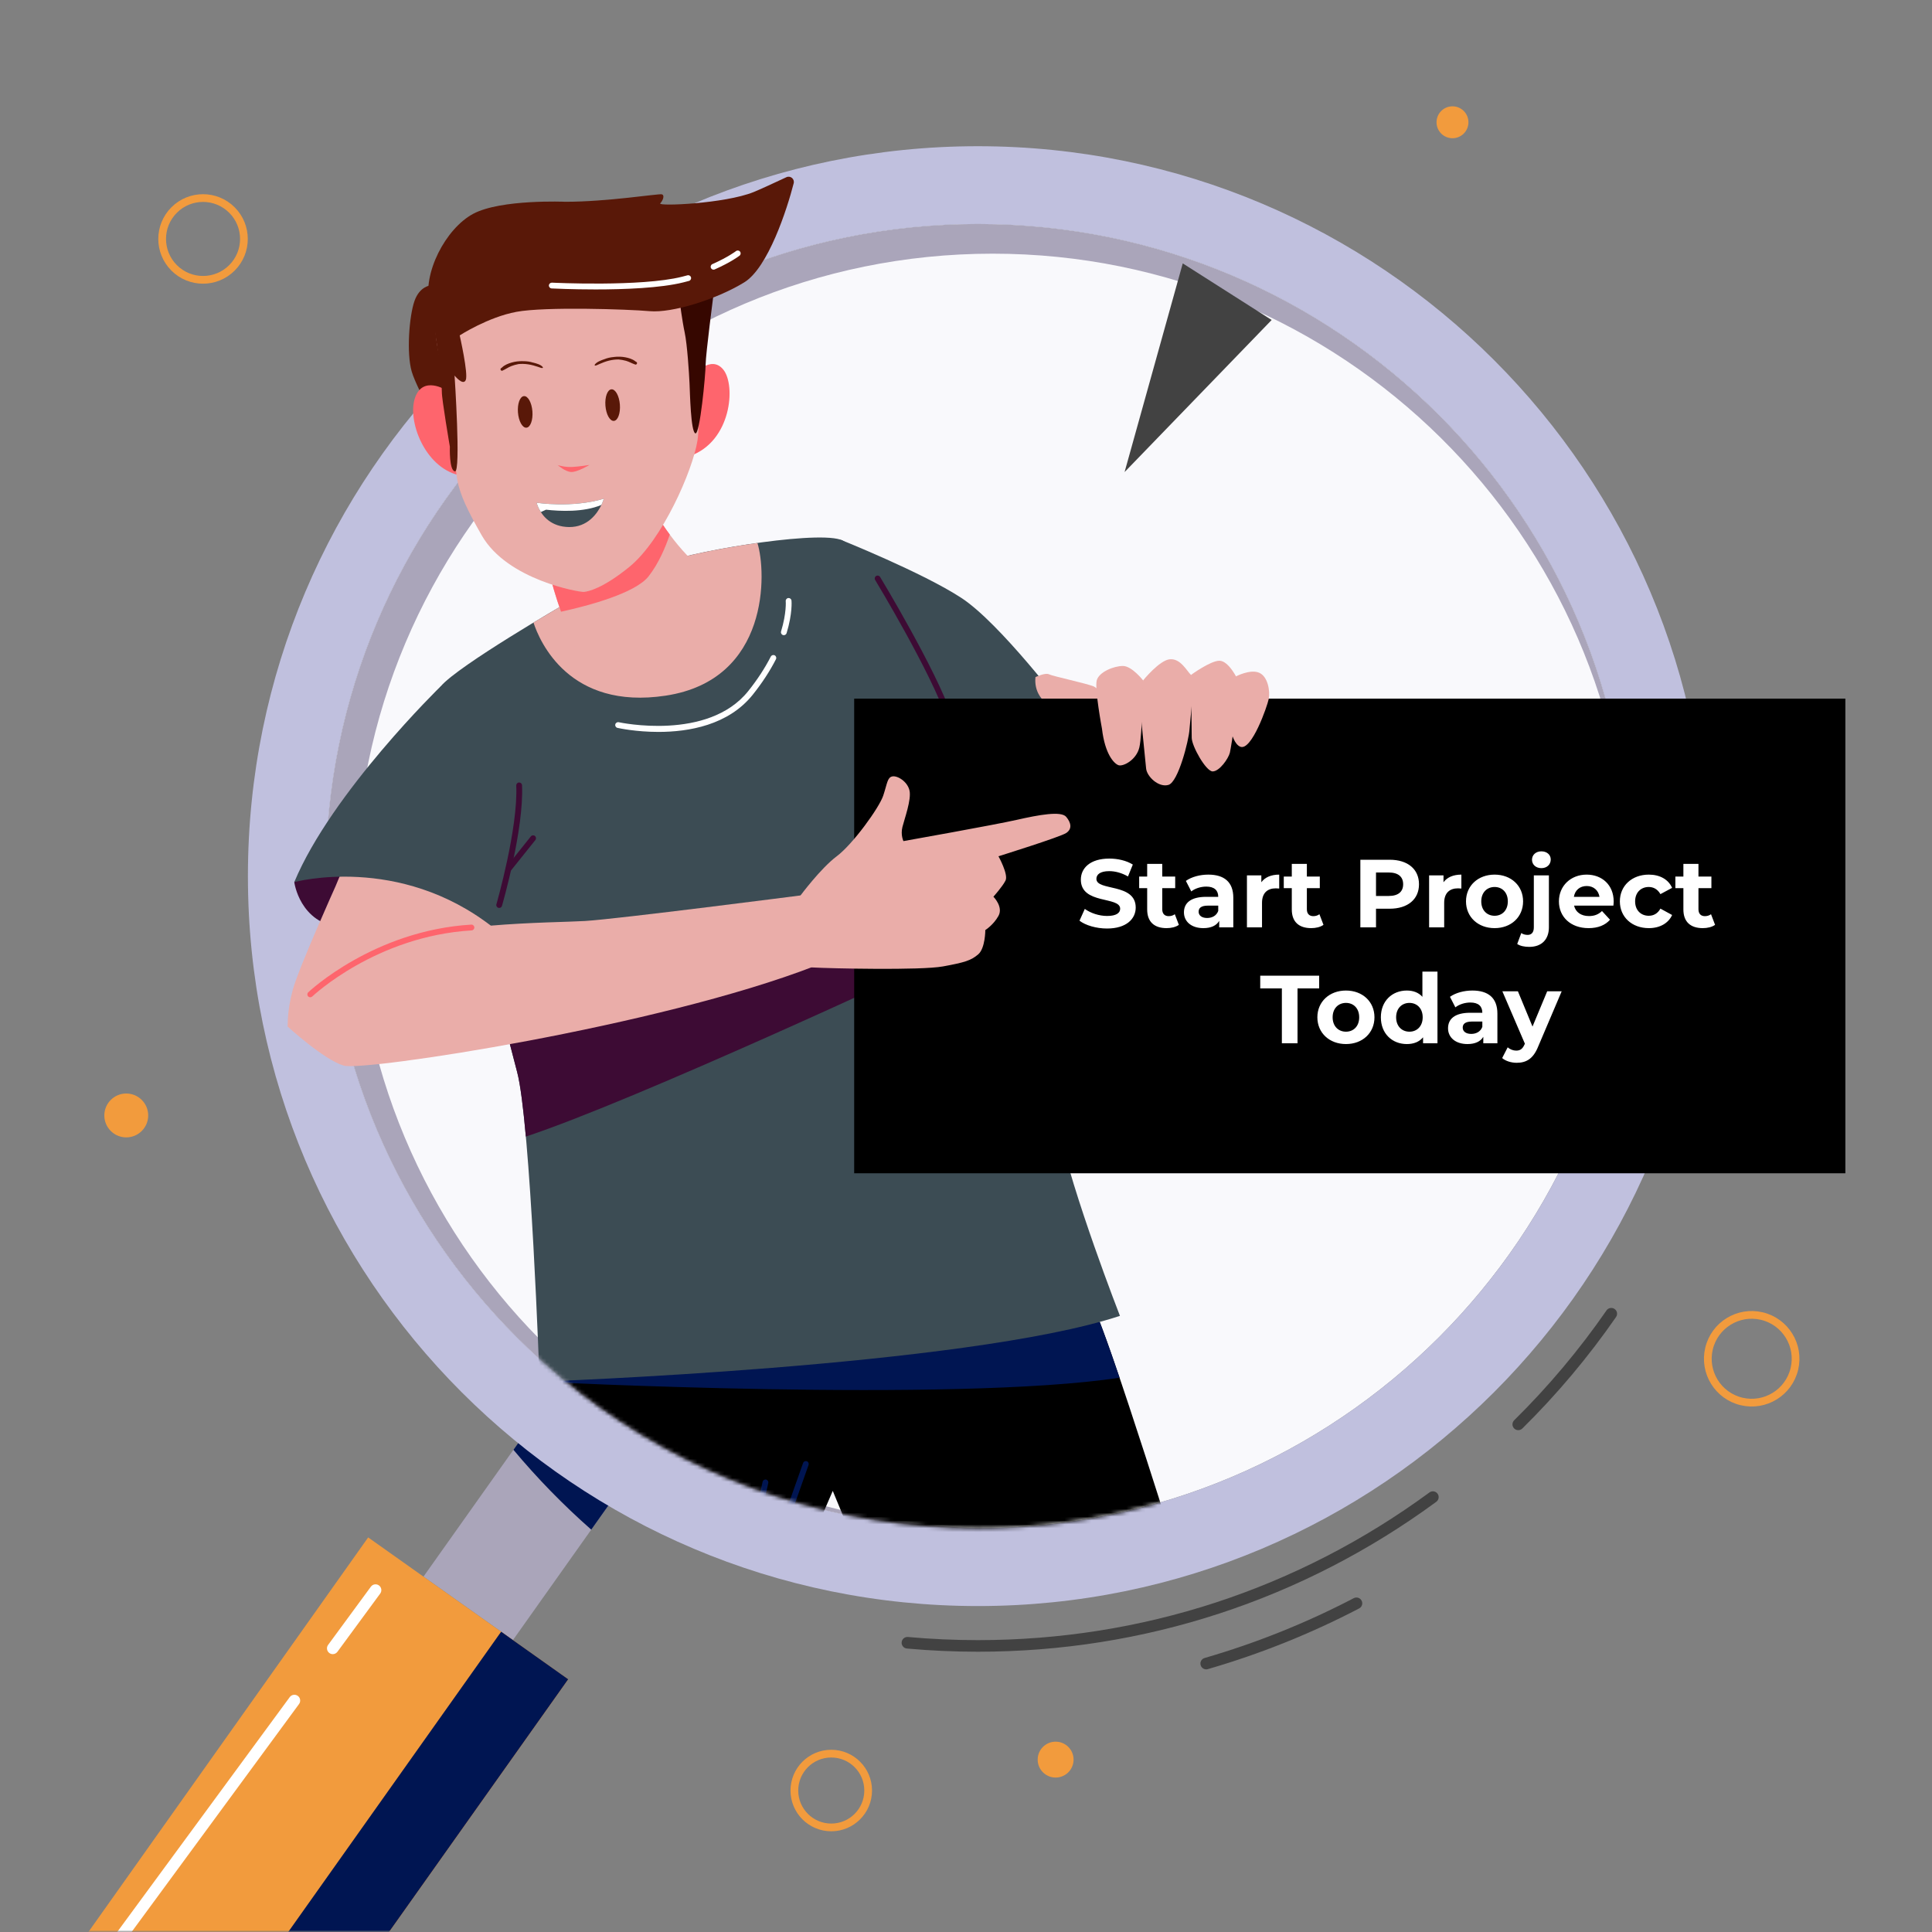 <svg width="500" height="500" viewBox="0 0 500 500" fill="none" xmlns="http://www.w3.org/2000/svg">
<rect x="0" y="0" width="500" height="500" fill="#808080" stroke="none"/>
<g clip-path="url(#clip0_1471_221)">
<mask id="mask0_1471_221" style="mask-type:luminance" maskUnits="userSpaceOnUse" x="0" y="0" width="500" height="500">
<path d="M500 0H0V500H500V0Z" fill="white"/>
</mask>
<g mask="url(#mask0_1471_221)">
<mask id="mask1_1471_221" style="mask-type:luminance" maskUnits="userSpaceOnUse" x="0" y="0" width="500" height="500">
<path d="M500 0H0V500H500V0Z" fill="white"/>
</mask>
<g mask="url(#mask1_1471_221)">
<path d="M253.063 395.517C346.274 395.517 421.837 319.954 421.837 226.743C421.837 133.531 346.274 57.969 253.063 57.969C159.852 57.969 84.289 133.531 84.289 226.743C84.289 319.954 159.852 395.517 253.063 395.517Z" fill="#F9F9FC"/>
<path d="M91.967 230.585C91.967 139.494 165.811 65.65 256.902 65.65C347.352 65.65 420.783 138.461 421.813 228.667C421.82 228.027 421.837 227.389 421.837 226.747C421.837 133.536 346.274 57.973 253.063 57.973C159.852 57.973 84.289 133.535 84.289 226.746C84.289 319.957 159.852 395.52 253.063 395.52C253.705 395.52 254.343 395.503 254.983 395.496C164.778 394.466 91.967 321.034 91.967 230.585Z" fill="#AAA5BA"/>
<path d="M160.822 384.86L137.667 368.441L109.605 408.016L132.761 424.435L160.822 384.86Z" fill="#AAA5BA"/>
<path d="M132.875 375.207C139.057 382.598 145.793 389.507 153.02 395.874L160.821 384.873L137.665 368.453L132.875 375.207Z" fill="#001552"/>
<path d="M147.073 434.607L95.283 397.883L18.367 506.354L70.157 543.078L147.073 434.607Z" fill="#F29B3D"/>
<path d="M129.693 422.285L52.781 530.752L70.142 543.062L147.054 434.595L129.693 422.285Z" fill="#001552"/>
<path d="M253.063 37.84C148.735 37.84 64.16 122.415 64.16 226.743C64.16 331.071 148.735 415.646 253.063 415.646C357.391 415.646 441.966 331.071 441.966 226.743C441.967 122.415 357.392 37.84 253.063 37.84ZM253.063 395.517C159.852 395.517 84.289 319.954 84.289 226.743C84.289 133.532 159.852 57.969 253.063 57.969C346.274 57.969 421.837 133.532 421.837 226.743C421.837 319.954 346.275 395.517 253.063 395.517Z" fill="#C0C0DE"/>
<path d="M86.12 428.09C85.811 428.09 85.5 427.995 85.233 427.799C84.565 427.309 84.422 426.369 84.912 425.702L95.983 410.632C96.474 409.963 97.413 409.821 98.08 410.311C98.748 410.801 98.891 411.741 98.401 412.408L87.33 427.478C87.036 427.878 86.581 428.09 86.12 428.09Z" fill="white"/>
<path d="M29.319 505.404C29.01 505.404 28.699 505.309 28.432 505.113C27.764 504.623 27.621 503.683 28.111 503.016L74.98 439.217C75.47 438.548 76.41 438.407 77.077 438.896C77.745 439.386 77.888 440.326 77.398 440.993L30.529 504.792C30.235 505.192 29.78 505.404 29.319 505.404Z" fill="white"/>
</g>
<path d="M392.925 370.125C392.537 370.125 392.151 369.976 391.857 369.678C391.276 369.088 391.283 368.139 391.873 367.557C400.689 358.866 408.728 349.304 415.763 339.139C416.235 338.457 417.168 338.287 417.85 338.759C418.532 339.231 418.702 340.165 418.23 340.846C411.088 351.164 402.929 360.87 393.979 369.694C393.686 369.981 393.305 370.125 392.925 370.125Z" fill="#424242"/>
<path d="M253.065 427.466C246.947 427.466 240.769 427.188 234.704 426.638C233.879 426.563 233.27 425.833 233.346 425.008C233.421 424.184 234.159 423.581 234.975 423.65C240.951 424.192 247.038 424.466 253.066 424.466C295.458 424.466 335.872 411.249 369.939 386.244C370.606 385.755 371.544 385.896 372.036 386.565C372.526 387.233 372.383 388.171 371.715 388.662C337.128 414.048 296.1 427.466 253.065 427.466Z" fill="#424242"/>
<path d="M312.167 432.027C311.517 432.027 310.917 431.6 310.727 430.944C310.497 430.148 310.955 429.316 311.75 429.087C325.059 425.234 338.048 420.024 350.358 413.603C351.088 413.222 351.999 413.503 352.381 414.24C352.764 414.974 352.48 415.88 351.744 416.263C339.259 422.776 326.084 428.06 312.584 431.968C312.446 432.009 312.306 432.027 312.167 432.027Z" fill="#424242"/>
<path d="M291.039 122.173L306.096 68.164L329.102 82.812L291.039 122.173Z" fill="#424242"/>
<path d="M215.13 472.936C220.403 472.936 224.678 468.661 224.678 463.388C224.678 458.115 220.403 453.84 215.13 453.84C209.857 453.84 205.582 458.115 205.582 463.388C205.582 468.661 209.857 472.936 215.13 472.936Z" stroke="#F29B3D" stroke-width="2" stroke-miterlimit="10"/>
<path d="M464.387 354.269C465.835 348.167 462.062 342.046 455.96 340.598C449.858 339.15 443.738 342.923 442.29 349.025C440.842 355.127 444.614 361.247 450.716 362.695C456.818 364.143 462.939 360.37 464.387 354.269Z" stroke="#F29B3D" stroke-width="2" stroke-miterlimit="10"/>
<path d="M32.677 294.354C35.812 294.354 38.354 291.812 38.354 288.677C38.354 285.542 35.812 283 32.677 283C29.542 283 27 285.542 27 288.677C27 291.812 29.542 294.354 32.677 294.354Z" fill="#F29B3D"/>
<path d="M60.028 69.32C64.16 65.188 64.16 58.489 60.028 54.357C55.895 50.225 49.196 50.225 45.064 54.357C40.932 58.489 40.932 65.188 45.064 69.32C49.196 73.453 55.895 73.453 60.028 69.32Z" stroke="#F29B3D" stroke-width="2" stroke-miterlimit="10"/>
<path d="M277.841 455.387C277.841 457.952 275.761 460.032 273.196 460.032C270.631 460.032 268.551 457.952 268.551 455.387C268.551 452.822 270.631 450.742 273.196 450.742C275.761 450.742 277.841 452.822 277.841 455.387Z" fill="#F29B3D"/>
<path d="M380.031 31.645C380.031 33.925 378.182 35.774 375.902 35.774C373.622 35.774 371.773 33.925 371.773 31.645C371.773 29.365 373.622 27.516 375.902 27.516C378.182 27.516 380.031 29.365 380.031 31.645Z" fill="#F29B3D"/>
<mask id="mask2_1471_221" style="mask-type:luminance" maskUnits="userSpaceOnUse" x="54" y="28" width="437" height="368">
<path d="M490.998 316.031L485.837 161.709L409.846 164.16C384.986 101.934 324.162 57.967 253.063 57.967C240.844 57.967 228.932 59.277 217.45 61.744V28.547L160.16 29.579L97.191 40.418C97.191 40.418 85.836 84.805 88.933 104.934C90.343 114.097 99.668 126.897 109.409 138.124C99.343 154.408 91.967 172.527 87.903 191.869C83.957 192.407 80.377 193.164 78.61 194.224C73.449 197.321 58.997 220.03 55.384 231.901C51.771 243.772 59.513 271.643 67.771 280.933C72.165 285.877 84.159 285.705 94.42 284.462C117.998 349.246 180.125 395.513 253.061 395.513C314.434 395.513 368.152 362.751 397.691 313.764L490.998 316.031Z" fill="white"/>
</mask>
<g mask="url(#mask2_1471_221)">
<path d="M307.649 412.159L230.229 421.449L215.519 385.839L203.129 414.479L197.549 412.249L196.149 411.689L133.449 386.609L139.649 357.579C139.649 357.579 279.389 332.809 282.869 338.229C286.349 343.649 307.649 412.159 307.649 412.159Z" fill="black"/>
<path d="M289.747 356.55C286.558 347.138 283.915 339.848 282.871 338.224C279.387 332.805 139.645 357.579 139.645 357.579C139.645 357.579 246.773 363.078 289.747 356.55Z" fill="#001552"/>
<path d="M209.258 379.121L197.548 412.251L196.148 411.691L207.838 378.621C207.978 378.231 208.408 378.031 208.798 378.161C209.188 378.301 209.388 378.731 209.258 379.121Z" fill="#001552"/>
<path d="M194.743 399.62C194.69 399.62 194.636 399.614 194.581 399.602C194.177 399.513 193.921 399.113 194.01 398.709L197.365 383.483C197.454 383.079 197.85 382.825 198.259 382.912C198.663 383.001 198.919 383.401 198.83 383.806L195.475 399.032C195.398 399.382 195.088 399.62 194.743 399.62Z" fill="#001552"/>
<path d="M217.449 139.645C217.449 139.645 238.739 148.161 248.804 154.742C258.869 161.323 275.514 183.387 275.514 183.387L242.224 193.839L217.449 139.645Z" fill="#3C4C54"/>
<path d="M146.225 156.286C146.225 156.286 118.741 172.157 114.096 177.576C109.451 182.995 130.354 264.286 133.838 277.447C137.322 290.608 139.645 357.576 139.645 357.576C139.645 357.576 249.967 353.705 289.838 340.544C289.838 340.544 277.451 308.802 273.967 291.77C270.483 274.738 247.645 192.673 244.548 184.157C241.451 175.641 224.806 141.963 217.451 139.641C210.096 137.318 176.419 143.125 170.225 146.222C164.031 149.319 146.225 156.286 146.225 156.286Z" fill="#3C4C54"/>
<path d="M224.416 235.258C224.416 235.258 157.38 250.155 128.754 257.563C131.074 266.877 132.98 274.221 133.835 277.452C134.656 280.554 135.413 286.648 136.09 294.147C164.801 284.645 239.9 249.581 239.9 249.581L224.416 235.258Z" fill="#3D0B34"/>
<path d="M146.223 156.29C146.223 156.29 142.747 158.298 138.066 161.124C139.669 166.009 147.288 183.827 172.287 180.032C199.286 175.934 198.362 147.973 196.02 140.52C185.06 142.064 173.587 144.544 170.223 146.226C164.029 149.323 146.223 156.29 146.223 156.29Z" fill="#EAADA9"/>
<path d="M170.412 189.419C164.631 189.419 160.22 188.468 159.805 188.376C159.401 188.286 159.146 187.885 159.237 187.481C159.327 187.077 159.731 186.822 160.132 186.912C160.362 186.964 183.225 191.875 193.641 178.853C195.981 175.929 197.945 172.926 199.479 169.929C199.668 169.56 200.121 169.413 200.488 169.603C200.857 169.791 201.003 170.244 200.814 170.612C199.234 173.698 197.214 176.786 194.812 179.79C188.493 187.689 178.207 189.419 170.412 189.419Z" fill="white"/>
<path d="M202.856 164.384C202.784 164.384 202.71 164.374 202.637 164.352C202.241 164.231 202.017 163.812 202.138 163.416C203.598 158.615 203.349 155.612 203.346 155.583C203.309 155.171 203.613 154.806 204.024 154.768C204.438 154.739 204.8 155.032 204.839 155.444C204.852 155.576 205.127 158.741 203.572 163.853C203.475 164.175 203.178 164.384 202.856 164.384Z" fill="white"/>
<path d="M245.709 186.457C245.397 186.457 245.106 186.262 245 185.951C240.817 173.782 226.63 150.332 226.488 150.097C226.273 149.742 226.386 149.282 226.74 149.067C227.093 148.851 227.555 148.964 227.77 149.319C227.914 149.556 242.184 173.144 246.419 185.465C246.553 185.857 246.345 186.283 245.953 186.418C245.873 186.443 245.79 186.457 245.709 186.457Z" fill="#3D0B34"/>
<path d="M111.53 73.844C111.53 73.844 108.63 73.978 107.261 77.916C105.893 81.854 105.17 91.381 106.553 96.162C107.936 100.942 116.586 116.237 116.586 116.237L115.849 91.858L111.53 73.844Z" fill="#591808"/>
<path d="M115.432 100.955C115.432 100.955 109.415 97.096 107.399 102.97C105.383 108.844 109.871 120.857 118.687 122.953C118.687 122.953 120.556 111.219 115.432 100.955Z" fill="#FE656D"/>
<path d="M179.302 97.231C179.302 97.231 183.965 91.615 187.217 95.689C190.47 99.763 189.276 114.226 178.598 117.993L179.302 97.231Z" fill="#FE656D"/>
<path d="M169.266 132.094C169.266 132.094 175.13 142.985 183.787 148.849C183.787 148.849 167.591 168.117 149.161 168.675C149.161 168.675 143.297 154.713 142.18 147.732C142.18 147.732 165.356 137.958 169.266 132.094Z" fill="#EAADA9"/>
<path d="M167.871 149.128C170.457 145.823 172.225 141.638 173.337 138.347C170.755 134.856 169.267 132.094 169.267 132.094C165.358 137.958 142.18 147.732 142.18 147.732C142.635 150.573 143.875 154.57 145.187 158.312C152.476 156.71 164.447 153.503 167.871 149.128Z" fill="#FE656D"/>
<path d="M179.785 79.918C180.801 92.365 181.289 109.116 180.5 114.064C179.257 121.801 171.387 139.801 162.872 146.715C156.069 152.25 152.255 153.097 151.088 153.188C149.945 153.277 131.304 150.104 124.683 138.571C121.022 132.149 119.085 128.18 118.311 124.073C118.311 124.073 114.756 97.141 114.012 93.727C113.291 90.309 108.698 72.823 121.04 64.894C133.407 56.986 157.668 58.812 163.572 60.199C169.478 61.608 175.524 62.047 177.686 65.832C177.743 65.948 177.8 66.062 177.86 66.225C178.554 68.085 179.254 73.395 179.785 79.918Z" fill="#EAADA9"/>
<path d="M175.926 78.105C175.926 78.105 176.539 82.985 177.197 86.055C177.855 89.125 178.329 96.595 178.448 99.173C178.567 101.751 178.767 111.688 179.951 112.15C181.135 112.612 182.607 96.915 182.616 94.331C182.626 91.747 184.724 75.633 184.724 75.633L175.926 78.105Z" fill="#360700"/>
<path d="M156.267 129.066C156.267 129.066 156.079 129.727 155.649 130.671C154.596 132.836 152.146 136.452 147.256 136.401C142.58 136.334 140.397 133.509 139.487 131.664C139.034 130.765 138.887 130.106 138.887 130.106C138.887 130.106 147.982 131.554 156.267 129.066Z" fill="#3C4C54"/>
<path d="M160.424 104.697C160.599 106.954 159.904 108.849 158.871 108.929C157.838 109.009 156.858 107.245 156.683 104.988C156.508 102.731 157.203 100.837 158.236 100.757C159.269 100.676 160.249 102.44 160.424 104.697Z" fill="#591808"/>
<path d="M138.887 130.106C138.887 130.106 139.034 130.765 139.487 131.664C139.619 131.932 139.781 132.221 139.971 132.518L141.313 131.908C144.867 132.315 151.05 132.618 155.649 130.671C156.079 129.727 156.267 129.066 156.267 129.066C147.982 131.554 138.887 130.106 138.887 130.106Z" fill="white"/>
<path d="M137.787 106.454C137.962 108.711 137.268 110.606 136.235 110.686C135.202 110.766 134.223 109.002 134.047 106.745C133.872 104.488 134.567 102.594 135.599 102.514C136.633 102.433 137.612 104.197 137.787 106.454Z" fill="#591808"/>
<path d="M144.355 120.381C144.355 120.381 146.19 120.939 147.996 120.856C149.801 120.773 152.555 120.324 152.555 120.324C152.555 120.324 149.386 122.237 147.814 122.149C146.241 122.06 144.355 120.381 144.355 120.381Z" fill="#FE656D"/>
<path d="M164.746 93.707C164.642 93.628 164.519 93.566 164.402 93.498C164.391 93.487 164.386 93.476 164.373 93.465C163.683 92.921 162.705 92.634 161.854 92.471C160.916 92.291 159.946 92.266 158.998 92.371C158.947 92.377 158.897 92.391 158.846 92.397C157.984 92.461 157.142 92.653 156.356 92.98C156.315 92.994 156.272 93.002 156.231 93.017C155.472 93.292 154.373 93.685 153.911 94.39C153.847 94.487 153.945 94.634 154.057 94.62C154.447 94.572 154.787 94.351 155.147 94.205C155.531 94.049 155.91 93.88 156.299 93.736C157.154 93.417 158.045 93.191 158.952 93.088C159.327 93.045 159.706 93.03 160.084 93.028C160.734 93.091 161.379 93.198 162.007 93.378C162.849 93.62 163.591 94.078 164.412 94.345C164.761 94.459 165.037 93.928 164.746 93.707Z" fill="#591808"/>
<path d="M129.628 95.325C129.724 95.237 129.841 95.163 129.951 95.085C129.961 95.073 129.965 95.061 129.976 95.049C130.613 94.445 131.561 94.069 132.393 93.829C133.311 93.564 134.274 93.45 135.228 93.466C135.279 93.468 135.33 93.477 135.382 93.478C136.246 93.463 137.103 93.576 137.916 93.831C137.958 93.841 138.002 93.844 138.044 93.856C138.825 94.059 139.956 94.35 140.48 95.008C140.552 95.1 140.469 95.254 140.355 95.251C139.963 95.24 139.603 95.052 139.231 94.939C138.834 94.819 138.441 94.686 138.041 94.578C137.16 94.338 136.252 94.195 135.34 94.177C134.962 94.168 134.584 94.189 134.207 94.221C133.566 94.344 132.933 94.508 132.325 94.746C131.509 95.064 130.812 95.59 130.019 95.93C129.682 96.075 129.358 95.572 129.628 95.325Z" fill="#591808"/>
<path d="M116.425 115.598C116.425 115.598 116.195 121.809 117.753 121.995C119.312 122.181 117.642 97.199 117.642 97.199C117.642 97.199 119.835 99.94 120.537 98.357C121.239 96.775 118.971 86.804 118.971 86.804C118.971 86.804 126.245 82.077 133.673 80.701C141.101 79.325 162.446 80.02 168.153 80.531C173.86 81.043 185.324 77.543 192.61 73.074C198.774 69.293 203.676 54.198 205.407 47.432C205.692 46.318 204.561 45.375 203.519 45.862C200.812 47.129 196.666 49.05 195.019 49.713C187.578 52.709 170.132 53.444 170.87 52.635C171.608 51.826 172.064 50.513 171.279 50.291C170.494 50.069 157.16 52.234 146.309 52.218C146.309 52.218 129.677 51.5 122.491 55.319C115.304 59.138 109.257 70.849 111.17 78.704C113.082 86.56 114.399 99.648 114.349 101.42C114.301 103.192 116.425 115.598 116.425 115.598Z" fill="#591808"/>
<path d="M154.125 74.905C147.994 74.905 143.194 74.671 142.767 74.649C142.353 74.628 142.035 74.276 142.056 73.862C142.076 73.448 142.438 73.139 142.843 73.151C143.073 73.163 165.89 74.276 176.494 71.624C176.977 71.503 177.449 71.379 177.91 71.253C178.31 71.145 178.722 71.38 178.831 71.779C178.94 72.178 178.705 72.591 178.305 72.7C177.834 72.829 177.351 72.955 176.857 73.078C170.93 74.561 161.551 74.905 154.125 74.905Z" fill="white"/>
<path d="M184.669 69.788C184.381 69.788 184.106 69.622 183.982 69.341C183.815 68.962 183.986 68.519 184.365 68.352C188.42 66.558 190.452 65.001 190.472 64.985C190.8 64.732 191.271 64.792 191.524 65.118C191.777 65.445 191.719 65.915 191.392 66.169C191.305 66.237 189.214 67.847 184.971 69.723C184.873 69.768 184.77 69.788 184.669 69.788Z" fill="white"/>
<path d="M275.883 184.451C275.883 184.451 267.276 182.753 267.974 175.233C267.974 175.233 270.533 174.02 271.463 174.505C272.393 174.99 281.465 176.931 283.094 177.659C284.722 178.387 288.677 184.209 288.677 184.209C288.677 184.209 277.977 185.664 275.883 184.451Z" fill="#EAADA9"/>
<path d="M477.578 180.805H221.062V303.644H477.578V180.805Z" fill="black"/>
<path d="M319.836 175.059C319.836 175.059 323.513 173.123 325.836 174.091C328.159 175.059 328.739 178.93 328.352 180.865C327.965 182.801 323.9 194.413 320.997 193.252C318.094 192.091 317.707 183.381 317.707 183.381L319.836 175.059Z" fill="#EAADA9"/>
<path d="M308.223 174.673C308.223 174.673 313.255 170.996 315.578 170.996C317.901 170.996 320.223 175.448 320.61 176.609C320.997 177.77 318.675 193.254 318.287 194.803C317.9 196.351 315.577 199.642 313.835 199.642C312.093 199.642 308.416 193.061 308.416 190.932C308.416 188.803 308.223 174.673 308.223 174.673Z" fill="#EAADA9"/>
<path d="M295.836 176.083C295.836 176.083 300.095 170.804 302.805 170.61C305.515 170.417 307.063 173.513 308.224 174.674C309.385 175.835 308.029 185.9 307.836 188.803C307.643 191.706 304.934 202.351 302.418 203.125C299.902 203.899 296.805 200.996 296.611 198.867C296.418 196.738 295.062 183.383 295.062 183.383L295.836 176.083Z" fill="#EAADA9"/>
<path d="M285.19 188.591C285.19 188.591 283.255 178.277 283.835 176.083C284.416 173.889 288.287 172.352 290.609 172.352C292.931 172.352 295.835 176.083 295.835 176.083C295.835 176.083 295.642 190.128 294.867 193.419C294.093 196.711 290.609 198.466 289.448 198.027C288.287 197.588 285.965 195.174 285.19 188.591Z" fill="#EAADA9"/>
<path d="M76.16 228.287C76.16 228.287 77.515 239.014 88.353 240.038C99.192 241.062 99.579 224.675 99.579 224.675C99.579 224.675 85.063 219.965 76.16 228.287Z" fill="#3D0B34"/>
<path d="M124.804 221.319C123.256 220.545 104.933 196.287 94.61 213.319C91.916 217.764 89.26 223.458 86.801 229.445V229.444C86.801 229.444 77.32 250.48 75.771 256.158C74.223 261.835 74.481 265.706 74.481 265.706L127.384 247.125L127.642 239.125C127.642 239.125 126.353 222.093 124.804 221.319Z" fill="#EAADA9"/>
<path d="M114.095 177.578C114.095 177.578 85.837 205.062 76.16 228.288C76.16 228.288 103.257 220.877 127.644 240.039C127.644 240.039 133.838 210.869 132.289 202.353C130.74 193.836 114.095 177.578 114.095 177.578Z" fill="#3C4C54"/>
<path d="M129.192 234.975C129.123 234.975 129.053 234.966 128.983 234.945C128.585 234.83 128.356 234.414 128.471 234.016C128.527 233.821 134.108 214.39 133.604 203.291C133.585 202.877 133.905 202.526 134.319 202.508C134.747 202.503 135.084 202.81 135.102 203.223C135.618 214.571 130.145 233.627 129.912 234.433C129.817 234.761 129.517 234.975 129.192 234.975Z" fill="#3D0B34"/>
<path d="M131.773 225.422C131.609 225.422 131.443 225.368 131.305 225.257C130.982 224.998 130.929 224.527 131.188 224.203L137.381 216.461C137.638 216.137 138.111 216.085 138.435 216.344C138.758 216.603 138.811 217.074 138.552 217.398L132.359 225.14C132.211 225.326 131.993 225.422 131.773 225.422Z" fill="#3D0B34"/>
<path d="M74.481 265.709C74.481 265.709 83.77 274.225 88.933 275.774C94.094 277.323 170.48 265.709 210.996 249.967L207.899 231.645C207.899 231.645 159.899 237.838 151.383 238.355C142.867 238.871 111.899 238.613 97.965 245.839C84.028 253.063 74.481 261.064 74.481 265.709Z" fill="#EAADA9"/>
<path d="M80.293 258.096C80.096 258.096 79.899 258.019 79.752 257.866C79.465 257.566 79.475 257.093 79.773 256.805C79.939 256.645 96.72 240.803 121.964 239.29C122.383 239.269 122.733 239.581 122.758 239.994C122.783 240.408 122.468 240.763 122.054 240.788C97.379 242.267 80.975 257.732 80.812 257.888C80.667 258.026 80.48 258.096 80.293 258.096Z" fill="#FE656D"/>
<path d="M207.13 231.803C207.13 231.803 212.362 224.74 216.547 221.601C220.733 218.462 227.534 209.044 228.58 205.905C229.626 202.766 229.626 201.196 230.934 200.935C232.242 200.674 234.858 202.243 235.381 204.597C235.904 206.951 234.073 211.922 233.55 214.014C233.027 216.107 233.812 217.676 233.812 217.676C233.812 217.676 257.356 213.49 263.111 212.183C268.866 210.875 274.621 209.829 275.929 211.398C277.237 212.968 277.499 214.537 275.929 215.584C274.359 216.63 258.402 221.601 258.402 221.601C258.402 221.601 261.018 226.31 260.233 227.879C259.448 229.449 257.094 232.065 257.094 232.065C257.094 232.065 259.71 234.681 258.402 237.035C257.094 239.389 255.001 240.697 255.001 240.697C255.001 240.697 255.001 245.406 253.17 246.975C251.339 248.545 249.769 249.068 244.014 250.114C238.259 251.16 214.977 250.637 210.268 250.376C205.561 250.115 207.13 231.803 207.13 231.803Z" fill="#EAADA9"/>
</g>
</g>
<path d="M286.497 240.3C283.722 240.3 280.922 239.475 279.372 238.275L280.747 235.225C282.222 236.3 284.422 237.05 286.522 237.05C288.922 237.05 289.897 236.25 289.897 235.175C289.897 231.9 279.722 234.15 279.722 227.65C279.722 224.675 282.122 222.2 287.097 222.2C289.297 222.2 291.547 222.725 293.172 223.75L291.922 226.825C290.297 225.9 288.622 225.45 287.072 225.45C284.672 225.45 283.747 226.35 283.747 227.45C283.747 230.675 293.922 228.45 293.922 234.875C293.922 237.8 291.497 240.3 286.497 240.3ZM304.039 236.6L305.089 239.35C304.289 239.925 303.114 240.2 301.914 240.2C298.739 240.2 296.889 238.575 296.889 235.375V229.85H294.814V226.85H296.889V223.575H300.789V226.85H304.139V229.85H300.789V235.325C300.789 236.475 301.414 237.1 302.464 237.1C303.039 237.1 303.614 236.925 304.039 236.6ZM312.704 226.35C316.804 226.35 319.179 228.25 319.179 232.325V240H315.529V238.325C314.804 239.55 313.404 240.2 311.429 240.2C308.279 240.2 306.404 238.45 306.404 236.125C306.404 233.75 308.079 232.1 312.179 232.1H315.279C315.279 230.425 314.279 229.45 312.179 229.45C310.754 229.45 309.279 229.925 308.304 230.7L306.904 227.975C308.379 226.925 310.554 226.35 312.704 226.35ZM312.404 237.575C313.704 237.575 314.829 236.975 315.279 235.75V234.375H312.604C310.779 234.375 310.204 235.05 310.204 235.95C310.204 236.925 311.029 237.575 312.404 237.575ZM326.433 228.325C327.383 227.025 328.983 226.35 331.058 226.35V229.95C330.733 229.925 330.483 229.9 330.183 229.9C328.033 229.9 326.608 231.075 326.608 233.65V240H322.708V226.55H326.433V228.325ZM341.466 236.6L342.516 239.35C341.716 239.925 340.541 240.2 339.341 240.2C336.166 240.2 334.316 238.575 334.316 235.375V229.85H332.241V226.85H334.316V223.575H338.216V226.85H341.566V229.85H338.216V235.325C338.216 236.475 338.841 237.1 339.891 237.1C340.466 237.1 341.041 236.925 341.466 236.6ZM359.635 222.5C364.31 222.5 367.235 224.925 367.235 228.85C367.235 232.75 364.31 235.175 359.635 235.175H356.11V240H352.06V222.5H359.635ZM359.41 231.875C361.885 231.875 363.135 230.75 363.135 228.85C363.135 226.925 361.885 225.8 359.41 225.8H356.11V231.875H359.41ZM373.577 228.325C374.527 227.025 376.127 226.35 378.202 226.35V229.95C377.877 229.925 377.627 229.9 377.327 229.9C375.177 229.9 373.752 231.075 373.752 233.65V240H369.852V226.55H373.577V228.325ZM386.799 240.2C382.524 240.2 379.399 237.325 379.399 233.275C379.399 229.225 382.524 226.35 386.799 226.35C391.074 226.35 394.174 229.225 394.174 233.275C394.174 237.325 391.074 240.2 386.799 240.2ZM386.799 237C388.749 237 390.224 235.6 390.224 233.275C390.224 230.95 388.749 229.55 386.799 229.55C384.849 229.55 383.349 230.95 383.349 233.275C383.349 235.6 384.849 237 386.799 237ZM398.905 224.675C397.455 224.675 396.48 223.725 396.48 222.5C396.48 221.275 397.455 220.325 398.905 220.325C400.355 220.325 401.33 221.225 401.33 222.425C401.33 223.725 400.355 224.675 398.905 224.675ZM395.78 245.05C394.58 245.05 393.405 244.825 392.655 244.3L393.705 241.475C394.13 241.775 394.705 241.95 395.355 241.95C396.33 241.95 396.955 241.325 396.955 240V226.55H400.855V239.975C400.855 243.075 399.03 245.05 395.78 245.05ZM417.621 233.325C417.621 233.625 417.571 234.05 417.546 234.375H407.371C407.746 236.05 409.171 237.075 411.221 237.075C412.646 237.075 413.671 236.65 414.596 235.775L416.671 238.025C415.421 239.45 413.546 240.2 411.121 240.2C406.471 240.2 403.446 237.275 403.446 233.275C403.446 229.25 406.521 226.35 410.621 226.35C414.571 226.35 417.621 229 417.621 233.325ZM410.646 229.3C408.871 229.3 407.596 230.375 407.321 232.1H413.946C413.671 230.4 412.396 229.3 410.646 229.3ZM426.718 240.2C422.343 240.2 419.218 237.325 419.218 233.275C419.218 229.225 422.343 226.35 426.718 226.35C429.543 226.35 431.768 227.575 432.743 229.775L429.718 231.4C428.993 230.125 427.918 229.55 426.693 229.55C424.718 229.55 423.168 230.925 423.168 233.275C423.168 235.625 424.718 237 426.693 237C427.918 237 428.993 236.45 429.718 235.15L432.743 236.8C431.768 238.95 429.543 240.2 426.718 240.2ZM442.809 236.6L443.859 239.35C443.059 239.925 441.884 240.2 440.684 240.2C437.509 240.2 435.659 238.575 435.659 235.375V229.85H433.584V226.85H435.659V223.575H439.559V226.85H442.909V229.85H439.559V235.325C439.559 236.475 440.184 237.1 441.234 237.1C441.809 237.1 442.384 236.925 442.809 236.6ZM331.747 270V255.8H326.147V252.5H341.397V255.8H335.797V270H331.747ZM348.334 270.2C344.059 270.2 340.934 267.325 340.934 263.275C340.934 259.225 344.059 256.35 348.334 256.35C352.609 256.35 355.709 259.225 355.709 263.275C355.709 267.325 352.609 270.2 348.334 270.2ZM348.334 267C350.284 267 351.759 265.6 351.759 263.275C351.759 260.95 350.284 259.55 348.334 259.55C346.384 259.55 344.884 260.95 344.884 263.275C344.884 265.6 346.384 267 348.334 267ZM368.116 251.45H372.016V270H368.291V268.45C367.316 269.625 365.891 270.2 364.091 270.2C360.291 270.2 357.366 267.5 357.366 263.275C357.366 259.05 360.291 256.35 364.091 256.35C365.741 256.35 367.141 256.875 368.116 257.975V251.45ZM364.766 267C366.691 267 368.191 265.6 368.191 263.275C368.191 260.95 366.691 259.55 364.766 259.55C362.816 259.55 361.316 260.95 361.316 263.275C361.316 265.6 362.816 267 364.766 267ZM381.051 256.35C385.151 256.35 387.526 258.25 387.526 262.325V270H383.876V268.325C383.151 269.55 381.751 270.2 379.776 270.2C376.626 270.2 374.751 268.45 374.751 266.125C374.751 263.75 376.426 262.1 380.526 262.1H383.626C383.626 260.425 382.626 259.45 380.526 259.45C379.101 259.45 377.626 259.925 376.651 260.7L375.251 257.975C376.726 256.925 378.901 256.35 381.051 256.35ZM380.751 267.575C382.051 267.575 383.176 266.975 383.626 265.75V264.375H380.951C379.126 264.375 378.551 265.05 378.551 265.95C378.551 266.925 379.376 267.575 380.751 267.575ZM400.411 256.55H404.161L398.086 270.825C396.786 274.075 394.936 275.05 392.511 275.05C391.136 275.05 389.636 274.6 388.761 273.825L390.186 271.05C390.786 271.575 391.611 271.9 392.386 271.9C393.461 271.9 394.061 271.425 394.586 270.225L394.636 270.1L388.811 256.55H392.836L396.611 265.675L400.411 256.55Z" fill="white"/>
</g>
<defs>
<clipPath id="clip0_1471_221">
<rect width="500" height="500" fill="white"/>
</clipPath>
</defs>
</svg>
